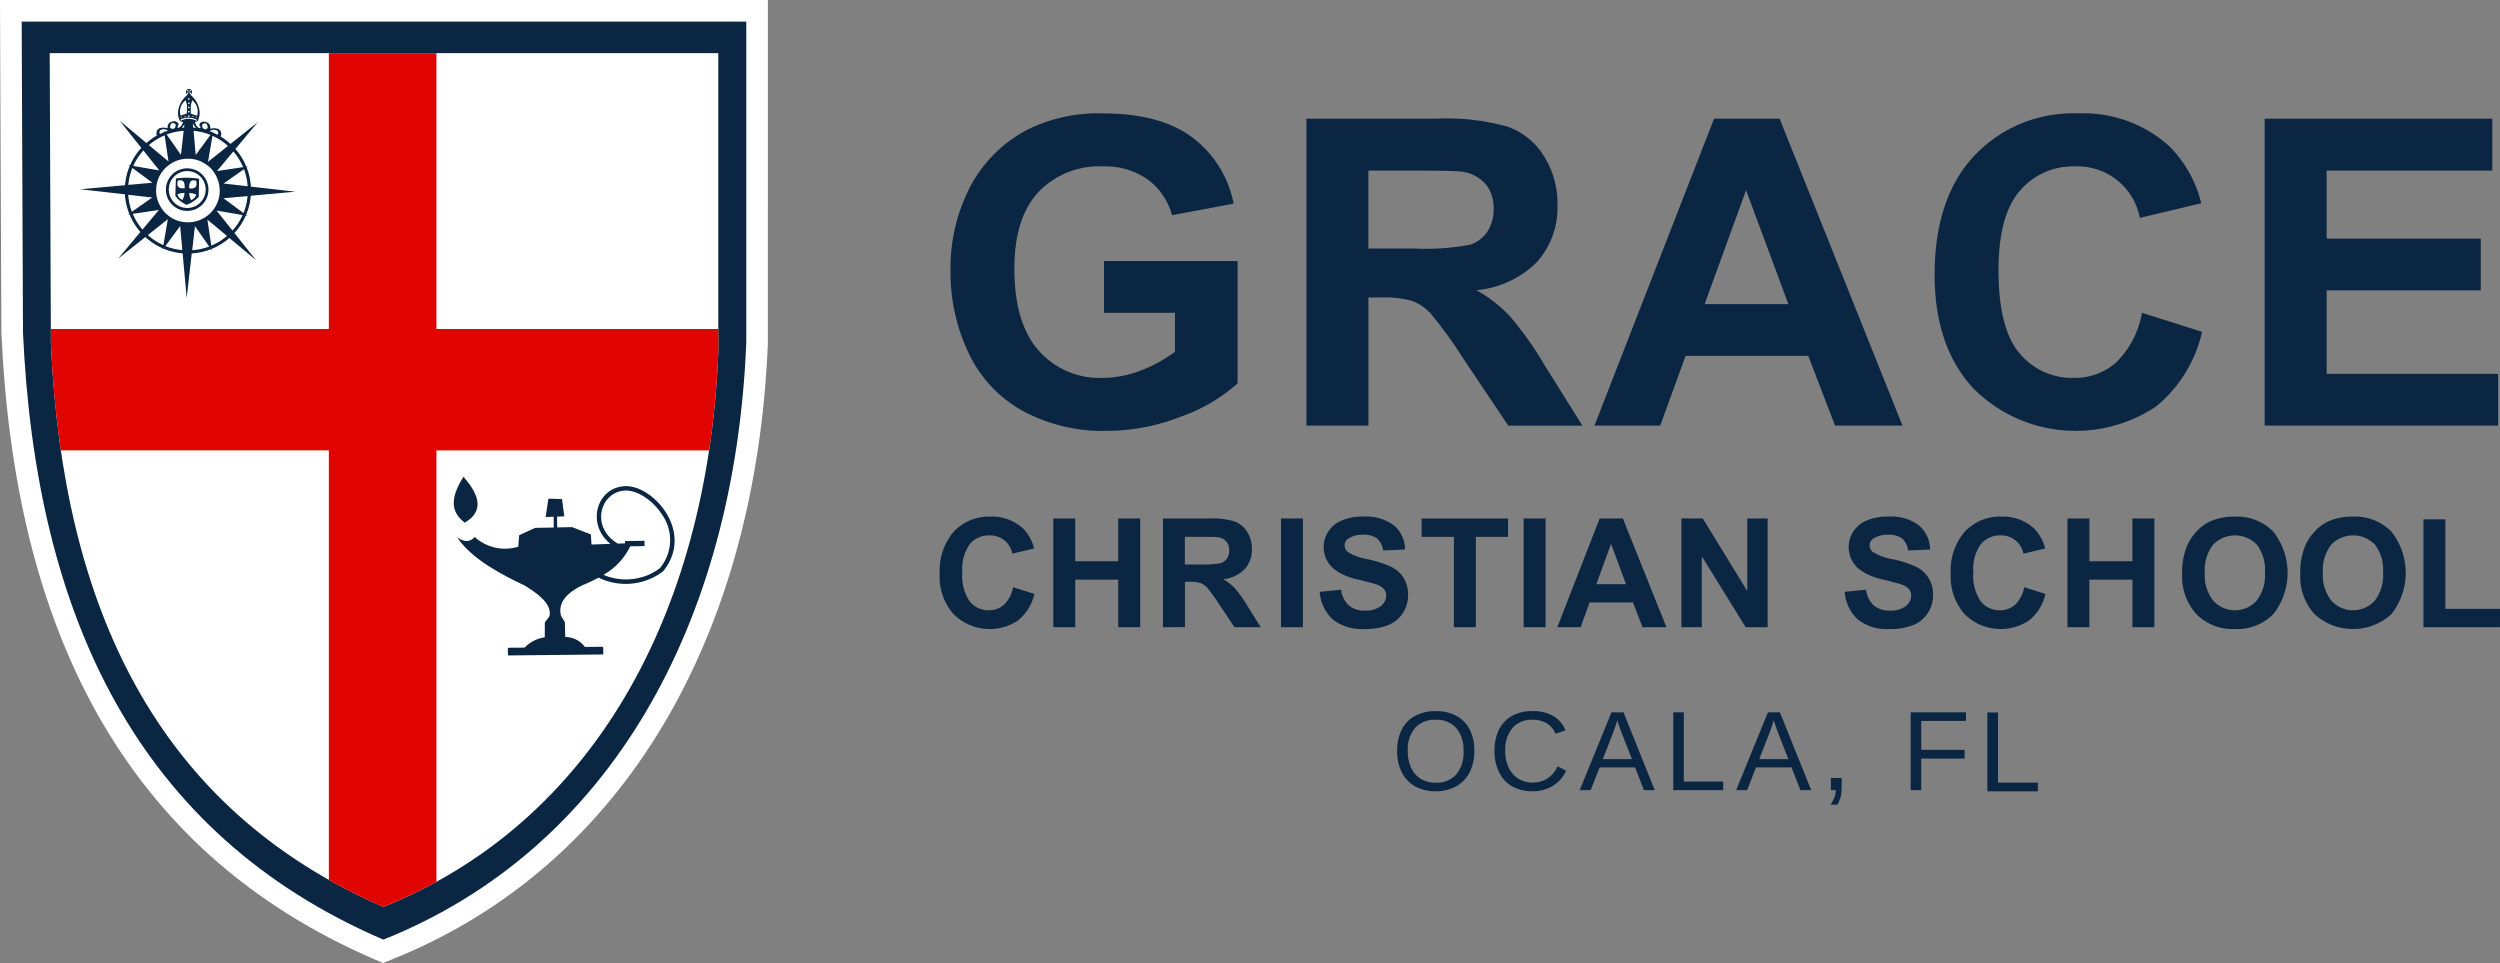 <svg xmlns="http://www.w3.org/2000/svg" width="231.476" height="89.165" viewBox="0 0 231.476 89.165"><rect x="0" y="0" width="231.476" height="89.165" fill="#808080" stroke="none"/><g id=":_Logo" data-name=": Logo" transform="translate(-79.144 -57.074)"><g id="Logo" transform="translate(81.152 59.074)"><g id="Path_3138" data-name="Path 3138" transform="translate(-81.152 -24.567)" fill="#0a2642" fill-rule="evenodd"><path d="M 114.622 110.649 L 114.242 110.486 C 108.577 108.049 103.556 104.888 99.319 101.088 C 95.233 97.423 91.757 93.06 88.99 88.118 C 86.342 83.389 84.263 77.989 82.813 72.069 C 81.433 66.435 80.578 60.154 80.273 53.4 L 80.273 53.38 L 80.272 53.359 L 80.264 51.261 C 80.227 42.365 80.19 33.468 80.152 24.571 L 80.148 23.567 L 81.152 23.567 L 148.242 23.567 L 149.242 23.567 L 149.242 24.567 L 149.242 54.33 L 149.242 54.351 L 149.241 54.372 C 148.968 60.957 148.025 67.246 146.437 73.066 C 144.838 78.924 142.579 84.327 139.724 89.124 C 136.817 94.01 133.277 98.29 129.203 101.845 C 125.019 105.496 120.243 108.406 115.007 110.496 L 114.622 110.649 Z" stroke="none"></path><path d="M 81.152 24.567 C 81.193 34.163 81.233 43.76 81.272 53.355 C 82.457 79.594 91.874 99.777 114.637 109.567 C 135.519 101.232 147.162 80.436 148.242 54.33 L 148.242 24.567 L 81.152 24.567 M 79.143 22.567 L 150.242 22.567 L 150.24 54.413 C 149.964 61.073 149.009 67.437 147.401 73.329 C 145.778 79.274 143.485 84.761 140.584 89.636 C 137.622 94.612 134.014 98.973 129.86 102.598 C 125.591 106.323 120.719 109.293 115.378 111.425 L 114.608 111.732 L 113.846 111.404 C 108.082 108.925 102.969 105.705 98.652 101.833 C 94.483 98.094 90.939 93.644 88.118 88.607 C 85.425 83.798 83.314 78.314 81.842 72.307 C 80.446 66.61 79.582 60.264 79.274 53.445 L 79.272 53.363 L 79.263 51.114 C 79.226 42.268 79.19 33.422 79.152 24.575 L 79.143 22.567 Z" stroke="none" fill="#fff"></path></g><g id="Group_3020" data-name="Group 3020" transform="translate(2.592 2.919)"><path id="Path_3139" data-name="Path 3139" d="M119.556,67.828h61.907V95.583c-1,24.342-11.74,43.528-31.009,51.3-21-9.128-29.693-27.743-30.786-52.21q-.056-13.423-.111-26.844Z" transform="translate(-119.556 -67.828)" fill="#fff" fill-rule="evenodd"></path><path id="Path_3140" data-name="Path 3140" d="M146.869,144.374V104.608H122.052q-.073-.521-.146-1.042-.575-4.3-.775-8.894,0-.65-.005-1.3h25.743V67.828h9.961V93.372h26.1v2.211a83.765,83.765,0,0,1-.829,8.875c-.008.05-.015.1-.024.151H156.83v39.947l-.552.3a45.662,45.662,0,0,1-4.36,2.027q-2.461-1.068-4.7-2.311l-.35-.2Z" transform="translate(-121.02 -67.828)" fill="#e00500" fill-rule="evenodd"></path></g><g id="Group_3021" data-name="Group 3021" transform="translate(5.446 6.243)"><path id="Path_3141" data-name="Path 3141" d="M177.164,128.807l.148.03-.119-.092a5.689,5.689,0,0,0,.435-1.777l4.129-.375-4.119-.469a5.728,5.728,0,0,0-.395-1.786l.119-.088-.146.025a5.581,5.581,0,0,0-1.011-1.635l2.059-2.47-2.515,2a5.356,5.356,0,0,0-.9-.681c.165-.509-.128-.905-.974-.722.048-.455-.221-.624-.619-.669-.36.072-.487.3-.291.487.029.082-.013.1-.07.116-.2-.016-.321-.231-.422-.494a.216.216,0,0,0-.043-.051,1.466,1.466,0,0,0,.259-.1.023.023,0,0,0,.02-.007,1.644,1.644,0,0,0,.189-.779,2.253,2.253,0,0,0-.866-1.653h.074l-.171-.175.015-.028.048-.041.178.182,0-.407-.183.177-.04-.027c-.022-.043-.022-.043-.021-.043l.175-.17-.4,0,.171.175-.043.056-.02.014-.177-.184-.005.408.182-.177.035.026.025.043-.174.172h.091a2.246,2.246,0,0,0-.9,1.633,1.656,1.656,0,0,0,.17.783.03.03,0,0,0,.021.005,1.624,1.624,0,0,0,.289.115.265.265,0,0,0-.022.034c-.111.261-.238.475-.44.484-.054-.006-.088-.035-.067-.11.2-.191.081-.421-.278-.5-.394.038-.665.2-.637.656-.826-.2-1.134.175-1,.679a5.7,5.7,0,0,0-.961.688l-2.47-2.059,2,2.515a5.729,5.729,0,0,0-1.046,1.613l-.147-.029.118.091a5.773,5.773,0,0,0-.435,1.777l-4.128.376,4.119.466a5.753,5.753,0,0,0,.395,1.787l-.12.089.147-.026a5.589,5.589,0,0,0,1.011,1.633l-2.057,2.472,2.514-2a5.723,5.723,0,0,0,1.613,1.046l-.029.145.091-.116a5.772,5.772,0,0,0,1.777.435l.376,4.128.467-4.119a5.8,5.8,0,0,0,1.786-.395l.09.118-.026-.145a5.6,5.6,0,0,0,1.634-1.011l2.47,2.059-2-2.517a5.619,5.619,0,0,0,1.046-1.612Zm-.21-.236L175.1,127.2l2.233-.2a5.454,5.454,0,0,1-.377,1.57Zm.387-2.482-2.228-.253L177,124.51a5.657,5.657,0,0,1,.341,1.579Zm-1.325-3.221a5.308,5.308,0,0,1,.9,1.454l-2.415.359Zm-.5-.51-1.846,1.471.413-2.407a5.4,5.4,0,0,1,1.433.935Zm-.957-1.392c.1.187.072.291-.033.345-.129-.064-.261-.127-.392-.184l.029-.146-.092.118c-.082-.036-.165-.072-.248-.1a.615.615,0,0,1,.735-.033Zm-1.215-.7c.178-.033.281.1.3.417a.285.285,0,0,1-.36.1c-.17-.113-.263-.474.062-.517Zm.553,1.068c-1.367,1.859-1.366,1.859-1.366,1.859l-.2-2.234a5.513,5.513,0,0,1,1.569.375Zm-1.338-.649-.263-.024-.038-.4a2.31,2.31,0,0,0,.3.425Zm-.347-2.553a1.324,1.324,0,0,1,.448,1.429l-.586-.195,0-.767c.035-.156.088-.309.136-.467Zm.419,1.531,0,.09h-.088v-.089Zm-.254-.065,0,.043-.2,0V119.6Zm-.48-1.69.089.1-.091.091-.1-.091Zm0,.4.087.09-.089.1-.1-.1Zm0,.395.088.091-.091.094-.1-.1Zm0,.393.088.1-.09.089-.1-.091Zm0,.4.087.091-.09.1-.1-.1Zm-.3-1.372a4.387,4.387,0,0,1,.127.472l-.017.766-.581.181a1.331,1.331,0,0,1,.472-1.419Zm.038,1.465v.043l-.193,0v-.043Zm-.395.058v.09h-.09v-.089ZM171.2,120a.051.051,0,0,1-.068-.023.061.061,0,0,1,.021-.076,1.605,1.605,0,0,1,1.462.024.054.054,0,0,1,.021.07.049.049,0,0,1-.068.02A1.511,1.511,0,0,0,171.2,120Zm.286.354-.032.3-.213.017a2.291,2.291,0,0,0,.244-.321Zm-1.02-.114c.323.051.223.4.048.512a.288.288,0,0,1-.358-.108c.024-.32.129-.44.31-.4Zm.952.715-.254,2.228-1.325-1.887a5.72,5.72,0,0,1,1.578-.341Zm-2.175-.052a.615.615,0,0,1,.718.042c-.1.035-.2.068-.292.109l-.09-.12.026.147a2.846,2.846,0,0,0-.361.162c-.09-.065-.108-.167,0-.34Zm.409.474c.36,2.416.359,2.416.36,2.416l-1.815-1.512a5.324,5.324,0,0,1,1.454-.9Zm-1.966,1.4,1.475,1.846-2.409-.414a5.27,5.27,0,0,1,.934-1.432Zm-1.018,1.618,1.856,1.368-2.234.2a5.52,5.52,0,0,1,.378-1.571Zm-.388,2.483,2.227.253-1.885,1.319a5.6,5.6,0,0,1-.342-1.572Zm1.326,3.22a5.292,5.292,0,0,1-.9-1.454l2.414-.359Q168.362,129.191,167.6,130.1Zm1.932,1.444a5.262,5.262,0,0,1-1.433-.934l1.846-1.471Zm.186.085,1.367-1.857.2,2.234a5.523,5.523,0,0,1-1.57-.377Zm1.62-2.234a2.764,2.764,0,0,1-1.218-.49c-.17-.128-.238-.189-.315-.253a1.67,1.67,0,0,1-.265-.28,3.167,3.167,0,0,1-.621-1.277,3.316,3.316,0,0,1-.024-1.086,2.775,2.775,0,0,1,.484-1.2,3.713,3.713,0,0,1,.259-.323,2.609,2.609,0,0,1,.467-.4,2.879,2.879,0,0,1,1.3-.518,3.013,3.013,0,0,1,.87.009,2.887,2.887,0,0,1,1.271.54,1.677,1.677,0,0,1,.261.2,2.6,2.6,0,0,1,.4.467,3.06,3.06,0,0,1,.509,2.168,2.9,2.9,0,0,1-.572,1.327,2.281,2.281,0,0,1-.17.2,2.975,2.975,0,0,1-.559.471,2.85,2.85,0,0,1-1.149.444,3.262,3.262,0,0,1-.927,0Zm.862,2.62.253-2.228,1.326,1.886a5.668,5.668,0,0,1-1.578.342Zm1.767-.424-.36-2.412,1.814,1.511a5.339,5.339,0,0,1-1.453.9Zm.491-3.246,2.408.413a5.238,5.238,0,0,1-.934,1.432Q175.2,129.267,174.462,128.344Z" transform="translate(-161.864 -117.087)" fill="#0a2642"></path><path id="Path_3142" data-name="Path 3142" d="M279.78,226.362a1.971,1.971,0,1,0,2.776.156,1.975,1.975,0,0,0-2.776-.156Zm2.449,2.743a1.708,1.708,0,1,1,.139-2.416,1.708,1.708,0,0,1-.139,2.416Z" transform="translate(-271.212 -218.522)" fill="#0a2642"></path><path id="Path_3143" data-name="Path 3143" d="M292.035,238.883l-.053,1.594a2.349,2.349,0,0,0,1.048.839,2.951,2.951,0,0,0,1.121-.732l.031-1.677a6.83,6.83,0,0,0-2.146-.024Zm.6,1.988a.828.828,0,0,1-.464-.531,1.8,1.8,0,0,1,.658-.122,1.346,1.346,0,0,1-.195.653Zm.206-1.088c-.525.062-.771-.134-.627-.705.423-.119.676.029.627.705Zm.609,1.1a1.326,1.326,0,0,1-.178-.658,1.684,1.684,0,0,1,.648.138.823.823,0,0,1-.47.521Zm.463-1.785c.131.574-.12.765-.643.692-.035-.679.223-.82.643-.692Z" transform="translate(-283.202 -230.597)" fill="#0a2642"></path></g><path id="Path_3144" data-name="Path 3144" d="M679.013,653.088c0-.171,0-.341-.007-.512a.1.1,0,0,1,.1-.1l1.459-.015a3.242,3.242,0,0,1,1.862-.955q0-.691.009-1.383l.415-.547c.266-1.056-.844-1.988-2.325-2.888-2.746-1.28-5.054-2.691-6.216-4.452.609.452,1.162.505,1.63-.018a4.158,4.158,0,0,0,4.031.9q.043-.531.087-1.063l1.476-.68,1.725-.03c0-.331-.006-.664-.01-1l-.741.027q.128-.852.255-1.7l1.259.037.215,1.6-.667.024c0,.335.007.669.012,1l1.382-.025,1.733.674q.03.468.059.937l1.75-.062c-2.232-1.8-1.3-5.1,1.185-5.33,2.567-.319,6.709,4.117,3.714,7.847l-.035.034a5.728,5.728,0,0,1-5.961.574,16.041,16.041,0,0,1-1.528.72c-1.394.7-2.267,1.565-1.944,2.835.118.187.235.376.351.563q.02.691.039,1.381a2.273,2.273,0,0,1,1.816.92l1.6-.016a.1.1,0,0,1,.1.1l.005.513a.1.1,0,0,1-.1.1l-8.63.09a.1.1,0,0,1-.1-.1Zm13.751-7.755.335-.239.223-.3a4.061,4.061,0,0,0-.041-4.651c-.924-1.435-2.46-2.344-3.547-2.21-2.174.2-3.1,3.371-.546,4.9h0l.674-.023c0-.072,0-.145,0-.217l1.8-.019c0,.164,0,.329.005.493l-1.324.014a6.115,6.115,0,0,1-2.478,2.643,5.289,5.289,0,0,0,4.9-.387Zm-17.87-8.685c1.642,1.836,1.8,3.281.118,4.244-1.164-.915-1.472-2.083-.118-4.244Z" transform="translate(-633.995 -594.5)" fill="#0a2642" fill-rule="evenodd"></path></g><g id="Grace" transform="translate(167.153 67.576)"><g id="Group_3023" data-name="Group 3023"><path id="Path_3145" data-name="Path 3145" d="M1182.566,435.015v-4.789h12.371v11.321a15.6,15.6,0,0,1-5.227,3.075,19.016,19.016,0,0,1-6.93,1.328,15.551,15.551,0,0,1-7.776-1.873,11.885,11.885,0,0,1-4.982-5.351,17.292,17.292,0,0,1-1.668-7.571,16.371,16.371,0,0,1,1.861-7.89,12.558,12.558,0,0,1,5.448-5.295,14.745,14.745,0,0,1,6.807-1.414q5.294,0,8.267,2.22a10.016,10.016,0,0,1,3.829,6.136q-2.848.535-5.7,1.067a6.027,6.027,0,0,0-2.257-3.306,6.829,6.829,0,0,0-4.14-1.211,7.777,7.777,0,0,0-5.982,2.383q-2.219,2.386-2.22,7.077,0,5.063,2.25,7.592a7.506,7.506,0,0,0,5.893,2.53,9.864,9.864,0,0,0,3.615-.708,12.406,12.406,0,0,0,3.112-1.715v-3.606Z" transform="translate(-1168.354 -416.557)" fill="#0a2642"></path><path id="Path_3146" data-name="Path 3146" d="M1485.682,449.8V421.377h12.078a20.7,20.7,0,0,1,6.623.766,6.532,6.532,0,0,1,3.306,2.723,8.2,8.2,0,0,1,1.239,4.48,7.6,7.6,0,0,1-1.88,5.283,9.045,9.045,0,0,1-5.623,2.628,13.351,13.351,0,0,1,3.075,2.383,32.406,32.406,0,0,1,3.266,4.615l3.471,5.546h-6.865q-2.073-3.092-4.149-6.185a40.038,40.038,0,0,0-3.023-4.179,4.415,4.415,0,0,0-1.726-1.183,9.509,9.509,0,0,0-2.889-.319h-1.162V449.8Zm5.74-16.4h4.244a21.9,21.9,0,0,0,5.157-.349,3.071,3.071,0,0,0,1.609-1.2,3.687,3.687,0,0,0,.582-2.131,3.415,3.415,0,0,0-.766-2.318,3.515,3.515,0,0,0-2.162-1.113q-.7-.1-4.188-.1h-4.477V433.4Z" transform="translate(-1452.73 -420.893)" fill="#0a2642"></path><path id="Path_3147" data-name="Path 3147" d="M1770.555,449.8h-6.243q-1.24-3.229-2.483-6.457h-11.361q-1.174,3.229-2.346,6.457h-6.089q5.535-14.214,11.072-28.424h6.068q5.689,14.211,11.382,28.424Zm-10.567-11.247q-1.96-5.273-3.918-10.548-1.918,5.276-3.839,10.548Z" transform="translate(-1682.41 -420.893)" fill="#0a2642"></path><path id="Path_3148" data-name="Path 3148" d="M2065.23,435.015q2.785.881,5.565,1.763a12.469,12.469,0,0,1-4.257,6.911,13.388,13.388,0,0,1-16.858-1.61q-3.643-3.868-3.646-10.576,0-7.1,3.667-11.023a12.566,12.566,0,0,1,9.635-3.925,11.819,11.819,0,0,1,8.472,3.082,11.207,11.207,0,0,1,2.91,5.237l-5.682,1.356a5.87,5.87,0,0,0-5.991-4.768,6.466,6.466,0,0,0-5.127,2.266q-1.967,2.271-1.969,7.349,0,5.392,1.938,7.678a6.3,6.3,0,0,0,5.041,2.288,5.751,5.751,0,0,0,3.937-1.454,8.432,8.432,0,0,0,2.365-4.575Z" transform="translate(-1954.915 -416.557)" fill="#0a2642"></path><path id="Path_3149" data-name="Path 3149" d="M2341.369,449.8V421.377h21.074v4.808h-15.335v6.3h14.269v4.789h-14.269v7.736h15.877V449.8Z" transform="translate(-2219.692 -420.893)" fill="#0a2642"></path></g></g><g id="Christian_School" data-name="Christian School" transform="translate(166.153 104.907)"><path id="Path_3150" data-name="Path 3150" d="M1175.172,774.791q.986.315,1.971.624a4.41,4.41,0,0,1-1.507,2.448,4.737,4.737,0,0,1-5.968-.568,5.222,5.222,0,0,1-1.291-3.746,5.5,5.5,0,0,1,1.3-3.9,4.443,4.443,0,0,1,3.41-1.391,4.19,4.19,0,0,1,3,1.092,3.977,3.977,0,0,1,1.031,1.855q-1.006.237-2.012.48a2.083,2.083,0,0,0-2.123-1.689,2.286,2.286,0,0,0-1.814.8,3.927,3.927,0,0,0-.7,2.6,4.231,4.231,0,0,0,.685,2.718,2.232,2.232,0,0,0,1.787.811,2.041,2.041,0,0,0,1.393-.515,2.979,2.979,0,0,0,.836-1.622Z" transform="translate(-1168.377 -768.255)" fill="#0a2642"></path><path id="Path_3151" data-name="Path 3151" d="M1273.017,780.036V769.97h2.031v3.963h3.983V769.97h2.031v10.066h-2.031v-4.4h-3.983v4.4Z" transform="translate(-1262.5 -769.798)" fill="#0a2642"></path><path id="Path_3152" data-name="Path 3152" d="M1374.042,780.036V769.97h4.276a7.378,7.378,0,0,1,2.346.27,2.316,2.316,0,0,1,1.17.967,2.884,2.884,0,0,1,.441,1.584,2.689,2.689,0,0,1-.666,1.873,3.207,3.207,0,0,1-1.992.929,4.735,4.735,0,0,1,1.088.843,11.455,11.455,0,0,1,1.158,1.635l1.23,1.964h-2.432q-.733-1.1-1.467-2.19a15.1,15.1,0,0,0-1.071-1.481,1.556,1.556,0,0,0-.613-.417,3.291,3.291,0,0,0-1.023-.114h-.412v4.2Zm2.031-5.81h1.5a7.686,7.686,0,0,0,1.826-.123,1.084,1.084,0,0,0,.569-.424,1.32,1.32,0,0,0,.207-.757,1.206,1.206,0,0,0-.273-.82,1.236,1.236,0,0,0-.764-.394q-.248-.035-1.484-.035h-1.586v2.553Z" transform="translate(-1353.371 -769.798)" fill="#0a2642"></path><path id="Path_3153" data-name="Path 3153" d="M1474.4,780.036V769.97h2.031v10.066Z" transform="translate(-1442.8 -769.798)" fill="#0a2642"></path><path id="Path_3154" data-name="Path 3154" d="M1508.742,775.218l1.978-.193a2.409,2.409,0,0,0,.724,1.463,2.183,2.183,0,0,0,1.472.469,2.26,2.26,0,0,0,1.479-.417,1.234,1.234,0,0,0,.5-.971.918.918,0,0,0-.21-.608,1.678,1.678,0,0,0-.731-.435q-.356-.122-1.625-.438a5.527,5.527,0,0,1-2.295-1,2.637,2.637,0,0,1-.489-3.464,2.716,2.716,0,0,1,1.255-1.018,5,5,0,0,1,1.98-.352,4.244,4.244,0,0,1,2.853.832,2.936,2.936,0,0,1,1.006,2.217l-2.033.088a1.728,1.728,0,0,0-.559-1.116,2.055,2.055,0,0,0-1.289-.34,2.322,2.322,0,0,0-1.386.366.73.73,0,0,0-.324.624.773.773,0,0,0,.3.61,5.294,5.294,0,0,0,1.868.673,9.9,9.9,0,0,1,2.195.724,2.825,2.825,0,0,1,1.111,1.023,2.993,2.993,0,0,1,.4,1.6,2.953,2.953,0,0,1-.48,1.621,2.88,2.88,0,0,1-1.358,1.123,5.718,5.718,0,0,1-2.192.366,4.361,4.361,0,0,1-2.931-.881,3.843,3.843,0,0,1-1.223-2.572Z" transform="translate(-1473.556 -768.255)" fill="#0a2642"></path><path id="Path_3155" data-name="Path 3155" d="M1603,780.036v-8.363h-2.986v-1.7h8c0,.568,0,1.135,0,1.7h-2.982v8.363Z" transform="translate(-1555.392 -769.798)" fill="#0a2642"></path><path id="Path_3156" data-name="Path 3156" d="M1692.019,780.036V769.97h2.031v10.066Z" transform="translate(-1637.954 -769.798)" fill="#0a2642"></path><path id="Path_3157" data-name="Path 3157" d="M1731.415,780.036H1729.2q-.44-1.143-.878-2.288H1724.3q-.413,1.143-.829,2.288h-2.157l3.92-10.066h2.15q2.016,5.032,4.03,10.066Zm-3.741-3.983q-.7-1.866-1.388-3.734-.678,1.866-1.358,3.734Z" transform="translate(-1664.13 -769.798)" fill="#0a2642"></path><path id="Path_3158" data-name="Path 3158" d="M1832.722,780.036V769.97h1.978q2.061,3.361,4.121,6.723V769.97h1.886v10.066h-2.038q-2.03-3.281-4.058-6.564v6.564Z" transform="translate(-1764.048 -769.798)" fill="#0a2642"></path><path id="Path_3159" data-name="Path 3159" d="M1978.954,775.218l1.975-.193a2.4,2.4,0,0,0,.725,1.463,2.188,2.188,0,0,0,1.475.469,2.266,2.266,0,0,0,1.479-.417,1.236,1.236,0,0,0,.5-.971.92.92,0,0,0-.21-.608,1.671,1.671,0,0,0-.729-.435c-.24-.081-.781-.228-1.628-.438a5.5,5.5,0,0,1-2.292-1,2.642,2.642,0,0,1-.492-3.464,2.734,2.734,0,0,1,1.255-1.018,5.014,5.014,0,0,1,1.983-.352,4.242,4.242,0,0,1,2.852.832,2.938,2.938,0,0,1,1.006,2.217l-2.031.088a1.736,1.736,0,0,0-.561-1.116,2.051,2.051,0,0,0-1.286-.34,2.328,2.328,0,0,0-1.389.366.734.734,0,0,0-.322.624.766.766,0,0,0,.3.61,5.285,5.285,0,0,0,1.865.673,9.826,9.826,0,0,1,2.194.724,2.825,2.825,0,0,1,1.111,1.023,2.993,2.993,0,0,1,.4,1.6,2.961,2.961,0,0,1-.482,1.621,2.877,2.877,0,0,1-1.359,1.123,5.713,5.713,0,0,1-2.189.366,4.367,4.367,0,0,1-2.933-.881,3.837,3.837,0,0,1-1.22-2.572Z" transform="translate(-1895.16 -768.255)" fill="#0a2642"></path><path id="Path_3160" data-name="Path 3160" d="M2080.62,774.791q.985.315,1.97.624a4.42,4.42,0,0,1-1.507,2.448,4.737,4.737,0,0,1-5.968-.568,5.236,5.236,0,0,1-1.292-3.746,5.5,5.5,0,0,1,1.3-3.9,4.445,4.445,0,0,1,3.41-1.391,4.189,4.189,0,0,1,3,1.092,3.955,3.955,0,0,1,1.03,1.855q-1,.237-2.01.48a2.082,2.082,0,0,0-2.122-1.689,2.286,2.286,0,0,0-1.815.8,3.93,3.93,0,0,0-.7,2.6,4.225,4.225,0,0,0,.688,2.718,2.227,2.227,0,0,0,1.784.811,2.045,2.045,0,0,0,1.4-.515,2.99,2.99,0,0,0,.836-1.622Z" transform="translate(-1980.211 -768.255)" fill="#0a2642"></path><path id="Path_3161" data-name="Path 3161" d="M2178.487,780.036V769.97h2.031v3.963h3.985V769.97h2.031v10.066H2184.5v-4.4h-3.985v4.4Z" transform="translate(-2074.069 -769.798)" fill="#0a2642"></path><path id="Path_3162" data-name="Path 3162" d="M2275.34,773.522a6.385,6.385,0,0,1,.461-2.581,4.736,4.736,0,0,1,.937-1.381,3.936,3.936,0,0,1,1.3-.906,5.533,5.533,0,0,1,2.171-.4,4.726,4.726,0,0,1,3.559,1.381,6.168,6.168,0,0,1,.009,7.652,4.685,4.685,0,0,1-3.54,1.377,4.737,4.737,0,0,1-3.571-1.369,5.2,5.2,0,0,1-1.325-3.774Zm2.095-.07a3.764,3.764,0,0,0,.79,2.593,2.712,2.712,0,0,0,4,.007,3.839,3.839,0,0,0,.779-2.625,3.783,3.783,0,0,0-.757-2.581,2.81,2.81,0,0,0-4.041.009,3.8,3.8,0,0,0-.768,2.6Z" transform="translate(-2160.302 -768.255)" fill="#0a2642"></path><path id="Path_3163" data-name="Path 3163" d="M2384.152,773.522a6.377,6.377,0,0,1,.461-2.581,4.706,4.706,0,0,1,.938-1.381,3.907,3.907,0,0,1,1.3-.906,5.514,5.514,0,0,1,2.169-.4,4.721,4.721,0,0,1,3.559,1.381,6.173,6.173,0,0,1,.012,7.652,5.294,5.294,0,0,1-7.114.007,5.205,5.205,0,0,1-1.326-3.774Zm2.094-.07a3.768,3.768,0,0,0,.79,2.593,2.714,2.714,0,0,0,4,.007,3.84,3.84,0,0,0,.781-2.625,3.784,3.784,0,0,0-.759-2.581,2.811,2.811,0,0,0-4.042.009,3.8,3.8,0,0,0-.769,2.6Z" transform="translate(-2258.177 -768.255)" fill="#0a2642"></path><path id="Path_3164" data-name="Path 3164" d="M2497.623,780.765v-9.984h2.031v8.288h5.055v1.7Z" transform="translate(-2360.243 -770.527)" fill="#0a2642"></path></g><g id="OCALA_FT" data-name="OCALA FT" transform="translate(166.152 122.92)"><path id="Path_3165" data-name="Path 3165" d="M-21.415-3.306a4.261,4.261,0,0,1-.437,1.994A3.083,3.083,0,0,1-23.092-.02a3.812,3.812,0,0,1-1.9.453,3.826,3.826,0,0,1-1.9-.45,3.04,3.04,0,0,1-1.232-1.289,4.315,4.315,0,0,1-.432-2,4.236,4.236,0,0,1,.427-1.977,2.969,2.969,0,0,1,1.227-1.261,3.943,3.943,0,0,1,1.925-.44,3.935,3.935,0,0,1,1.9.435,2.969,2.969,0,0,1,1.232,1.255A4.218,4.218,0,0,1-21.415-3.306Zm-1,0a3.1,3.1,0,0,0-.672-2.112,2.392,2.392,0,0,0-1.9-.767,2.429,2.429,0,0,0-1.913.757,3.08,3.08,0,0,0-.675,2.122,3.686,3.686,0,0,0,.307,1.562A2.322,2.322,0,0,0-26.38-.721a2.566,2.566,0,0,0,1.386.361,2.4,2.4,0,0,0,1.915-.77A3.219,3.219,0,0,0-22.412-3.306ZM-15.985-.37a2.435,2.435,0,0,0,2.276-1.5l.8.4a3.23,3.23,0,0,1-1.25,1.417,3.548,3.548,0,0,1-1.869.486,3.7,3.7,0,0,1-1.882-.455,3.027,3.027,0,0,1-1.209-1.3,4.382,4.382,0,0,1-.422-1.987,4.3,4.3,0,0,1,.419-1.974,2.939,2.939,0,0,1,1.207-1.263,3.8,3.8,0,0,1,1.882-.44,3.767,3.767,0,0,1,1.923.45A2.661,2.661,0,0,1-12.978-5.2l-.926.307a1.909,1.909,0,0,0-.805-.961,2.515,2.515,0,0,0-1.317-.332,2.328,2.328,0,0,0-1.861.77,3.12,3.12,0,0,0-.665,2.109,3.557,3.557,0,0,0,.315,1.542,2.41,2.41,0,0,0,.89,1.028A2.487,2.487,0,0,0-15.985-.37Zm6.172-1.406L-10.641.33h-1.013l2.94-7.205H-7.6L-4.709.33h-1L-6.53-1.777Zm1.642-4.362q-.087.286-.207.637t-.222.616l-.915,2.347h2.695l-.926-2.378q-.072-.179-.189-.506T-8.171-6.139Zm9.8,5.671v.8H-2.992V-6.875h.977V-.467ZM4.673-1.777,3.844.33H2.832l2.94-7.205h1.11L9.777.33h-1L7.956-1.777ZM6.314-6.139q-.087.286-.207.637t-.222.616L4.97-2.538H7.665L6.739-4.916Q6.667-5.1,6.55-5.423T6.314-6.139ZM12.6.07a3.565,3.565,0,0,1-.1.905,2.609,2.609,0,0,1-.3.7h-.629a2.978,2.978,0,0,0,.361-.683,1.938,1.938,0,0,0,.12-.657h-.45V-.79h1ZM19.966-2.59V.33h-.977V-6.875h5.119v.8H19.966V-3.4h4.019v.808Z" transform="translate(70.913 6.982)" fill="#0a2642"></path><path id="Path_3397" data-name="Path 3397" d="M16-.324V.484H11.321v-7.3h.989V-.324Z" transform="translate(85.679 6.939)" fill="#0a2642"></path></g></g></svg>